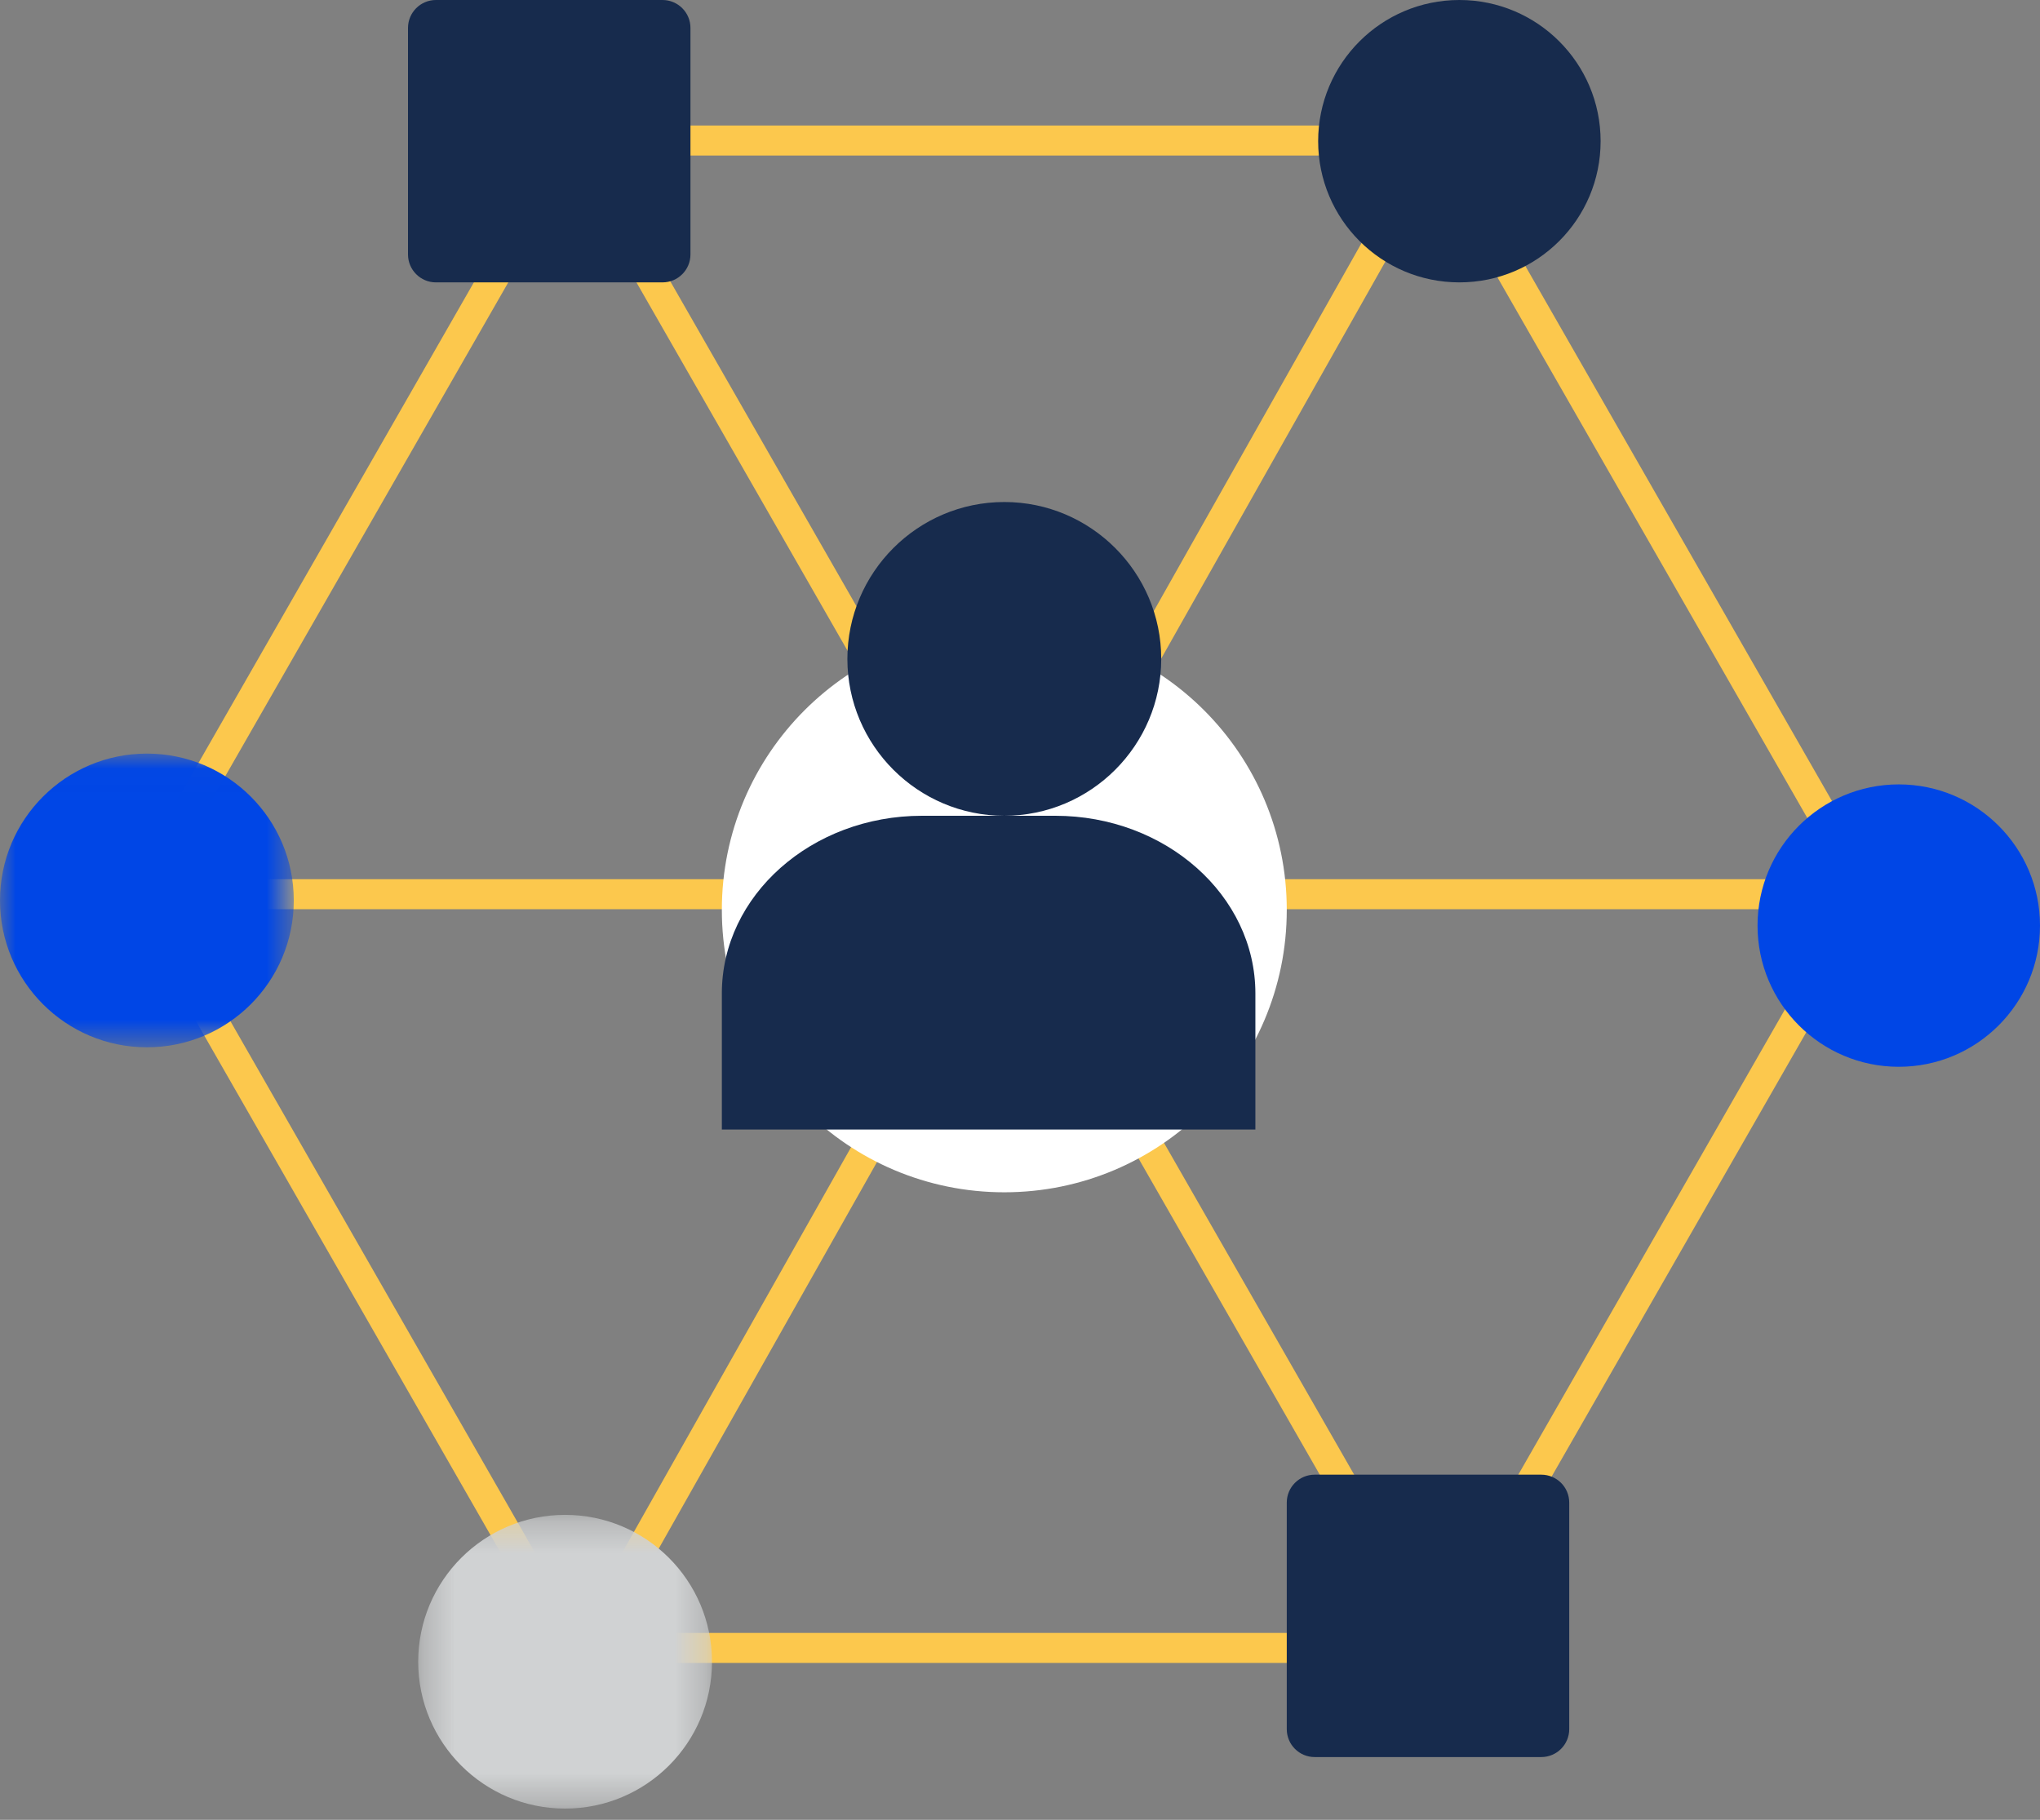 <svg width="65" height="58" viewBox="0 0 65 58" fill="none" xmlns="http://www.w3.org/2000/svg">
<rect x="0" y="0" width="65" height="58" fill="#808080" stroke="none"/>
<path fill-rule="evenodd" clip-rule="evenodd" d="M5.297 28.978H31.398L18.446 51.928L5.297 28.978ZM58.703 28.021H33.031L45.771 5.45L58.703 28.021ZM44.94 52.043H19.473L32.111 29.651L44.94 52.043ZM19.06 4.957H44.957L32.105 27.727L19.06 4.957ZM18.237 5.436L31.177 28.021H5.297L18.237 5.436ZM45.762 51.564L32.822 28.978H58.703L45.762 51.564ZM59.977 28.64C59.979 28.631 59.983 28.622 59.985 28.613C59.994 28.576 60 28.539 60 28.5C60 28.461 59.994 28.424 59.985 28.387C59.983 28.378 59.979 28.368 59.977 28.359C59.968 28.33 59.957 28.303 59.943 28.277C59.94 28.272 59.939 28.266 59.936 28.261L46.174 4.239C46.089 4.091 45.932 4 45.762 4H18.237C18.231 4 18.225 4.002 18.219 4.002C18.19 4.004 18.162 4.007 18.134 4.014C18.124 4.016 18.113 4.018 18.104 4.021C18.069 4.031 18.034 4.044 18.001 4.063C18 4.064 18 4.064 17.999 4.065C17.966 4.084 17.937 4.108 17.911 4.133C17.904 4.14 17.897 4.148 17.89 4.155C17.87 4.177 17.853 4.2 17.837 4.224C17.834 4.23 17.829 4.234 17.826 4.239L4.064 28.261C4.06 28.266 4.06 28.272 4.057 28.277C4.043 28.303 4.032 28.33 4.023 28.359C4.02 28.368 4.017 28.378 4.015 28.387C4.006 28.423 4 28.461 4 28.5C4 28.539 4.006 28.576 4.015 28.613C4.017 28.622 4.02 28.631 4.023 28.64C4.032 28.669 4.043 28.696 4.057 28.723C4.06 28.728 4.06 28.734 4.064 28.739L17.826 52.76C17.911 52.908 18.068 53 18.237 53H45.762C45.762 53 45.762 53 45.763 53C45.804 53 45.845 52.994 45.886 52.983C45.926 52.972 45.965 52.956 46.001 52.935C46.034 52.916 46.063 52.892 46.089 52.867C46.096 52.86 46.103 52.852 46.11 52.844C46.129 52.823 46.147 52.8 46.162 52.775C46.166 52.77 46.17 52.766 46.174 52.76L59.936 28.739C59.939 28.734 59.94 28.728 59.943 28.723C59.957 28.696 59.968 28.669 59.977 28.64V28.64Z" fill="#FCC84D"/>
<mask id="mask0" style="mask-type:alpha" maskUnits="userSpaceOnUse" x="13" y="48" width="10" height="10">
<path fill-rule="evenodd" clip-rule="evenodd" d="M13.325 48.281H22.686V57.642H13.325V48.281Z" fill="white"/>
</mask>
<g mask="url(#mask0)">
<path fill-rule="evenodd" clip-rule="evenodd" d="M22.686 52.962C22.686 55.547 20.59 57.642 18.005 57.642C15.42 57.642 13.325 55.547 13.325 52.962C13.325 50.377 15.42 48.281 18.005 48.281C20.59 48.281 22.686 50.377 22.686 52.962" fill="#D0D2D3"/>
</g>
<mask id="mask1" style="mask-type:alpha" maskUnits="userSpaceOnUse" x="0" y="24" width="10" height="10">
<path fill-rule="evenodd" clip-rule="evenodd" d="M0 24.018H9.361V33.379H0V24.018Z" fill="white"/>
</mask>
<g mask="url(#mask1)">
<path fill-rule="evenodd" clip-rule="evenodd" d="M9.361 28.698C9.361 31.283 7.266 33.379 4.681 33.379C2.096 33.379 -0 31.283 -0 28.698C-0 26.113 2.096 24.018 4.681 24.018C7.266 24.018 9.361 26.113 9.361 28.698" fill="#0046E6"/>
</g>
<path fill-rule="evenodd" clip-rule="evenodd" d="M65 29.5C65 31.985 62.985 34 60.5 34C58.015 34 56 31.985 56 29.5C56 27.015 58.015 25 60.5 25C62.985 25 65 27.015 65 29.5" fill="#0046E6"/>
<path fill-rule="evenodd" clip-rule="evenodd" d="M51 4.5C51 6.985 48.985 9 46.5 9C44.015 9 42 6.985 42 4.5C42 2.015 44.015 0 46.5 0C48.985 0 51 2.015 51 4.5" fill="#172B4D"/>
<path fill-rule="evenodd" clip-rule="evenodd" d="M21.11 9H13.89C13.399 9 13 8.601 13 8.11V0.89C13 0.399 13.399 0 13.89 0H21.11C21.601 0 22 0.399 22 0.89V8.11C22 8.601 21.601 9 21.11 9" fill="#172B4D"/>
<path fill-rule="evenodd" clip-rule="evenodd" d="M49.109 56H41.89C41.398 56 41 55.602 41 55.11V47.89C41 47.398 41.398 47 41.89 47H49.109C49.601 47 50 47.398 50 47.89V55.11C50 55.602 49.601 56 49.109 56" fill="#172B4D"/>
<circle cx="32" cy="29" r="9" fill="white"/>
<path fill-rule="evenodd" clip-rule="evenodd" d="M40 31.662C40 28.54 37.141 26 33.625 26H29.375C25.859 26 23 28.54 23 31.662V35.553V36H31.5H40V35.553V31.662Z" fill="#172B4D"/>
<path fill-rule="evenodd" clip-rule="evenodd" d="M32 16C29.243 16 27 18.243 27 21C27 23.757 29.243 26 32 26C34.757 26 37 23.757 37 21C37 18.243 34.757 16 32 16" fill="#172B4D"/>
</svg>
